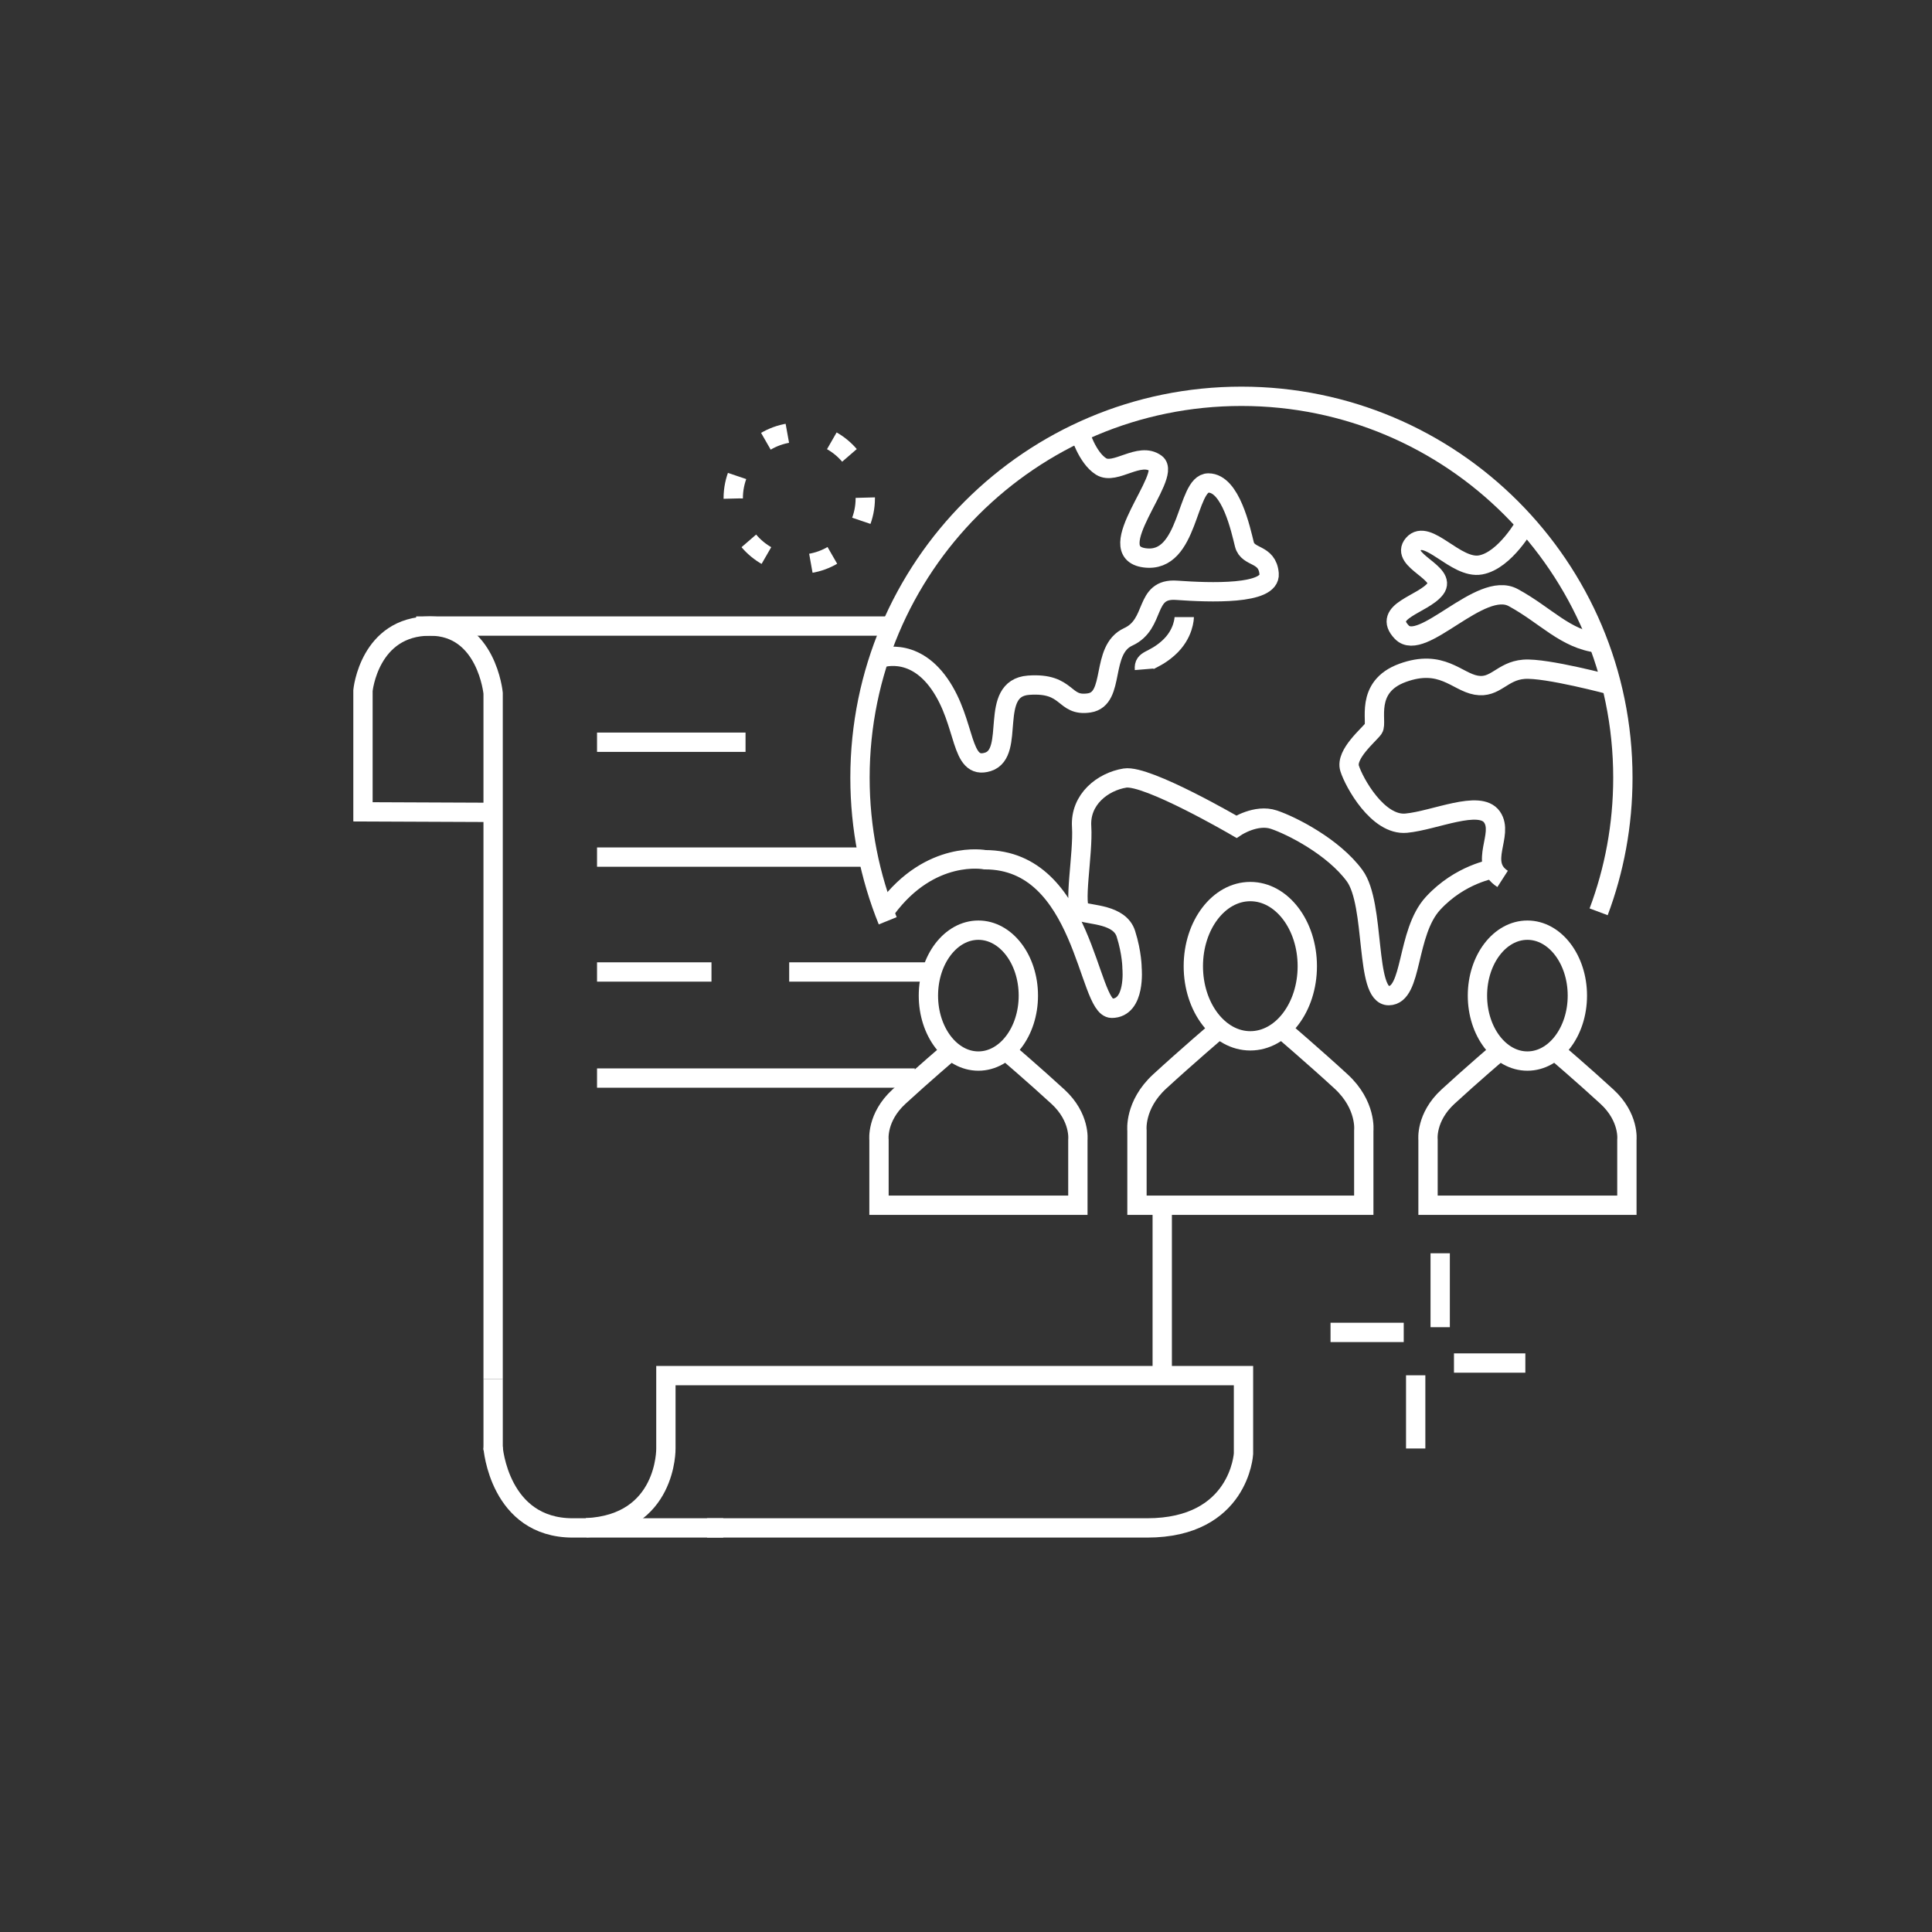 <?xml version="1.0" encoding="utf-8"?>
<!-- Generator: Adobe Illustrator 16.0.0, SVG Export Plug-In . SVG Version: 6.00 Build 0)  -->
<!DOCTYPE svg PUBLIC "-//W3C//DTD SVG 1.1//EN" "http://www.w3.org/Graphics/SVG/1.1/DTD/svg11.dtd">
<svg version="1.1" id="图层_1" xmlns="http://www.w3.org/2000/svg" xmlns:xlink="http://www.w3.org/1999/xlink" x="0px" y="0px"
	 width="200px" height="200px" viewBox="0 0 200 200" enable-background="new 0 0 200 200" xml:space="preserve">
<rect x="0" y="0" width="200" height="200" fill="#333333" stroke="none"/>
<path fill="none" stroke="#ffffff" stroke-width="2" stroke-miterlimit="10" d="M91.896,95.319c-1.851-4.573-2.87-9.571-2.87-14.807
	c0-21.809,17.679-39.487,39.486-39.487c21.809,0,39.487,17.679,39.487,39.487c0,4.884-0.887,9.561-2.508,13.878"/>
<path fill="none" stroke="#ffffff" stroke-width="2" stroke-miterlimit="10" d="M90.993,68.172c0,0,3.461-1.39,6.27,2.639
	c2.807,4.028,2.074,8.972,5.004,8.057c2.93-0.916,0-7.63,4.212-7.935c4.211-0.306,3.54,2.258,6.286,1.831
	c2.747-0.428,1.099-5.493,4.029-6.836c2.929-1.343,1.586-5.066,5.004-4.822s9.766,0.488,9.582-1.708
	c-0.183-2.197-2.197-1.587-2.563-3.052s-1.403-6.348-3.723-6.348s-1.953,8.36-6.591,7.751c-4.64-0.61,2.867-8.483,1.158-9.766
	c-1.709-1.281-4.211,1.221-5.676,0.306c-1.465-0.916-2.224-3.544-2.224-3.544"/>
<path fill="none" stroke="#ffffff" stroke-width="2" stroke-miterlimit="10" d="M91.77,94.064
	c4.577-6.165,10.192-5.066,10.192-5.066c10.314,0,10.619,15.38,13.123,15.38c2.502,0,2.104-4.149,2.104-4.149s0-1.557-0.64-3.57
	c-0.642-2.015-3.662-1.923-4.588-2.289s0.192-5.951,0.01-8.789c-0.184-2.838,2.197-4.669,4.486-5.036
	c2.288-0.365,11.535,5.036,11.535,5.036s2.044-1.343,3.875-0.732s6.165,2.808,8.362,5.799c2.196,2.99,1.037,12.45,3.539,12.42
	c2.503-0.03,1.771-6.5,4.577-9.552c2.809-3.053,6.26-3.578,6.26-3.578"/>
<path fill="none" stroke="#ffffff" stroke-width="2" stroke-miterlimit="10" d="M122.591,63.883c0,0,0,1.739-1.647,3.204
	s-2.563,1.099-2.472,2.197"/>
<path fill="none" stroke="#ffffff" stroke-width="2" stroke-miterlimit="10" d="M157.943,54.186c0,0-2.119,3.838-4.683,4.296
	s-5.492-3.838-6.957-2.148c-1.466,1.69,3.569,2.973,2.287,4.62c-1.281,1.648-5.584,2.289-3.479,4.486s8.148-5.417,11.536-3.578
	c3.387,1.839,5.38,4.311,8.823,4.722"/>
<path fill="none" stroke="#ffffff" stroke-width="2" stroke-miterlimit="10" d="M166.828,70.928c0,0-6.792-1.826-9.081-1.644
	c-2.289,0.184-2.93,2.006-4.944,1.644c-2.014-0.361-3.569-2.742-7.599-1.277c-4.028,1.464-2.563,5.127-3.021,5.768
	c-0.457,0.642-2.929,2.656-2.472,4.12c0.458,1.465,2.931,5.951,5.86,5.676c2.929-0.274,7.598-2.472,8.88-0.64
	c1.282,1.831-1.466,4.76,1.099,6.408"/>
<ellipse fill="none" stroke="#ffffff" stroke-width="2" stroke-miterlimit="10" cx="101.281" cy="103.066" rx="5.173" ry="6.775"/>
<path fill="none" stroke="#ffffff" stroke-width="2" stroke-miterlimit="10" d="M98.575,108.651c0,0-3.205,2.746-5.523,4.883
	c-2.32,2.137-2.059,4.455-2.059,4.455v6.774h20.588v-6.774c0,0,0.263-2.318-2.058-4.455c-2.319-2.137-5.522-4.883-5.522-4.883"/>
<ellipse fill="none" stroke="#ffffff" stroke-width="2" stroke-miterlimit="10" cx="158.116" cy="103.066" rx="5.172" ry="6.775"/>
<path fill="none" stroke="#ffffff" stroke-width="2" stroke-miterlimit="10" d="M155.409,108.651c0,0-3.205,2.746-5.523,4.883
	c-2.319,2.137-2.057,4.455-2.057,4.455v6.774h20.586v-6.774c0,0,0.264-2.318-2.057-4.455c-2.318-2.137-5.523-4.883-5.523-4.883"/>
<ellipse fill="none" stroke="#ffffff" stroke-width="2" stroke-miterlimit="10" cx="129.432" cy="100.021" rx="5.899" ry="7.726"/>
<path fill="none" stroke="#ffffff" stroke-width="2" stroke-miterlimit="10" d="M126.346,106.389c0,0-3.654,3.133-6.3,5.568
	c-2.645,2.437-2.347,5.081-2.347,5.081v7.726h23.479v-7.726c0,0,0.299-2.645-2.346-5.081c-2.646-2.436-6.301-5.568-6.301-5.568"/>
<path fill="none" stroke="#ffffff" stroke-width="2" stroke-miterlimit="10" d="M51.041,149.816c0,0,0.62,8.354,8.255,8.354H74.87"
	/>
<path fill="none" stroke="#ffffff" stroke-width="2" stroke-miterlimit="10" d="M60.681,158.154
	c8.389-0.385,8.252-8.199,8.252-8.199v-7.554h59.793v8.086c0,0-0.412,7.683-9.982,7.683H73.197"/>
<path fill="none" stroke="#ffffff" stroke-width="2" stroke-miterlimit="10" d="M51.049,142.749v6.897c0,0-0.008,0.17,0.002,0.462"
	/>
<path fill="none" stroke="#ffffff" stroke-width="2" stroke-miterlimit="10" d="M50.961,84.097l-13.386-0.056V71.48
	c0,0,0.642-6.672,6.944-6.672c5.871,0,6.529,6.952,6.529,6.952v70.988"/>
<line fill="none" stroke="#ffffff" stroke-width="2" stroke-miterlimit="10" x1="92.122" y1="64.809" x2="43.08" y2="64.809"/>
<line fill="none" stroke="#ffffff" stroke-width="2" stroke-miterlimit="10" x1="120.314" y1="141.759" x2="120.314" y2="124.764"/>
<line fill="none" stroke="#ffffff" stroke-width="2" stroke-miterlimit="10" x1="61.805" y1="76.835" x2="77.178" y2="76.835"/>
<line fill="none" stroke="#ffffff" stroke-width="2" stroke-miterlimit="10" x1="61.805" y1="88.727" x2="89.884" y2="88.727"/>
<line fill="none" stroke="#ffffff" stroke-width="2" stroke-miterlimit="10" x1="81.697" y1="100.619" x2="96.108" y2="100.619"/>
<line fill="none" stroke="#ffffff" stroke-width="2" stroke-miterlimit="10" x1="61.805" y1="100.619" x2="73.652" y2="100.619"/>
<line fill="none" stroke="#ffffff" stroke-width="2" stroke-miterlimit="10" x1="61.805" y1="111.601" x2="94.702" y2="111.601"/>
<line fill="none" stroke="#ffffff" stroke-width="2" stroke-miterlimit="10" x1="157.903" y1="141.101" x2="150.515" y2="141.101"/>
<line fill="none" stroke="#ffffff" stroke-width="2" stroke-miterlimit="10" x1="149.088" y1="129.738" x2="149.088" y2="137.391"/>
<line fill="none" stroke="#ffffff" stroke-width="2" stroke-miterlimit="10" x1="146.552" y1="142.369" x2="146.552" y2="149.948"/>
<line fill="none" stroke="#ffffff" stroke-width="2" stroke-miterlimit="10" x1="145.314" y1="137.93" x2="137.736" y2="137.93"/>
<circle fill="none" stroke="#ffffff" stroke-width="2" stroke-miterlimit="10" stroke-dasharray="2.382,4.765,2.382,4.765,2.382,4.765" cx="82.739" cy="51.579" r="6.835"/>
</svg>
